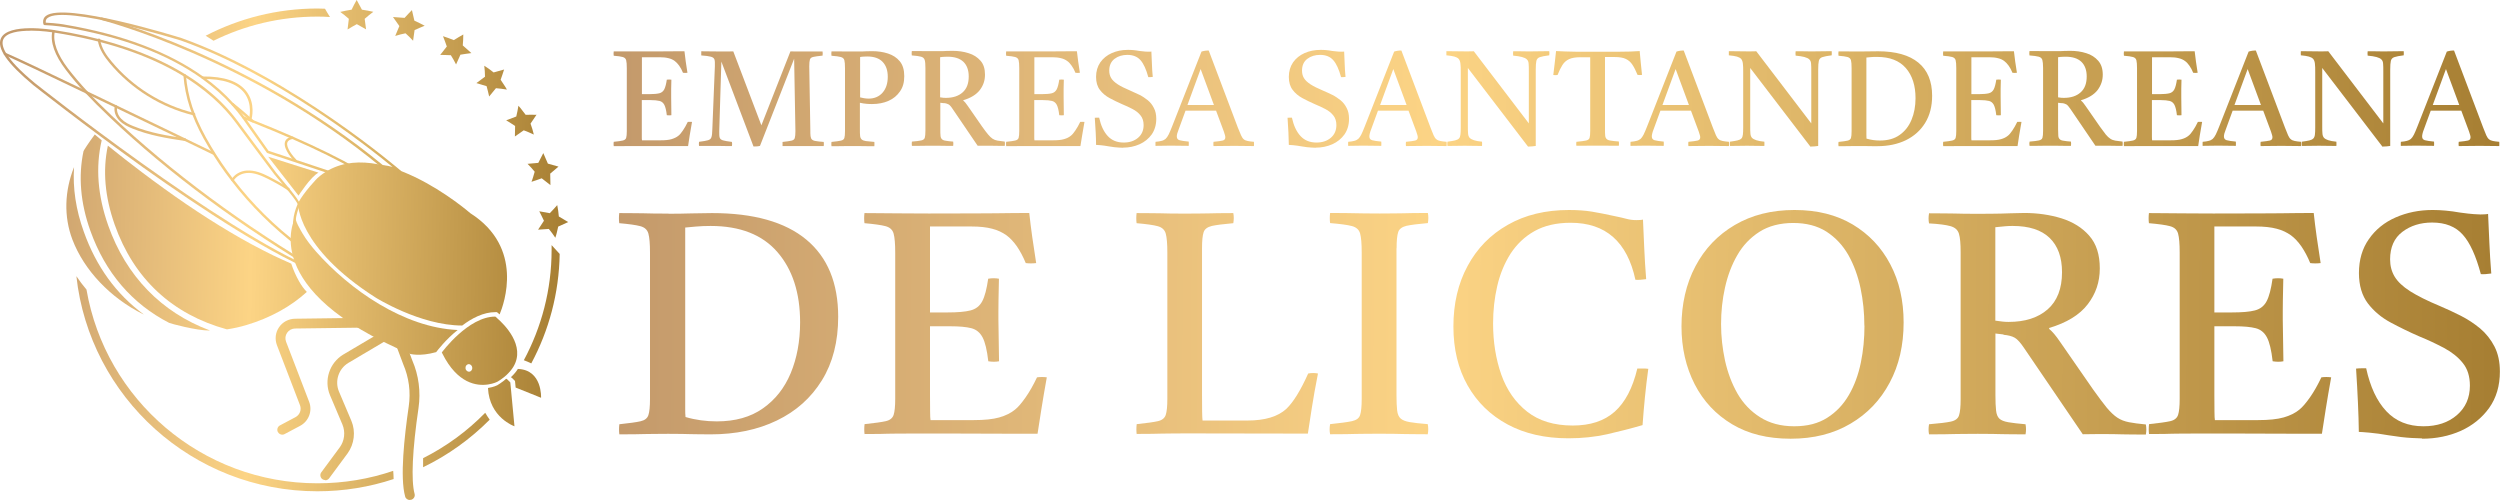 <svg xmlns="http://www.w3.org/2000/svg" xmlns:xlink="http://www.w3.org/1999/xlink" id="Capa_1" viewBox="0 0 235 47"><defs><style> .st0 { fill: url(#Degradado_sin_nombre_49); } .st1 { fill: url(#Degradado_sin_nombre_2426); } .st2 { fill: url(#Degradado_sin_nombre_44); } .st3 { fill: url(#Degradado_sin_nombre_247); } .st4 { fill: url(#Degradado_sin_nombre_242); } .st5 { fill: url(#Degradado_sin_nombre_2431); } .st6 { fill: url(#Degradado_sin_nombre_2433); } .st7 { fill: url(#Degradado_sin_nombre_24); } .st8 { fill: url(#Degradado_sin_nombre_2434); } .st9 { fill: url(#Degradado_sin_nombre_2410); } .st10 { fill: url(#Degradado_sin_nombre_246); } .st11 { fill: url(#Degradado_sin_nombre_58); } .st12 { fill: url(#Degradado_sin_nombre_2419); } .st13 { fill: url(#Degradado_sin_nombre_243); } .st14 { fill: url(#Degradado_sin_nombre_48); } .st15 { fill: url(#Degradado_sin_nombre_2421); } .st16 { fill: url(#Degradado_sin_nombre_43); } .st17 { fill: url(#Degradado_sin_nombre_53); } .st18 { fill: url(#Degradado_sin_nombre_2411); } .st19 { fill: url(#Degradado_sin_nombre_2430); } .st20 { fill: url(#Degradado_sin_nombre_65); } .st21 { fill: url(#Degradado_sin_nombre_61); } .st22 { fill: url(#Degradado_sin_nombre_54); } .st23 { fill: url(#Degradado_sin_nombre_244); } .st24 { fill: url(#Degradado_sin_nombre_45); } .st25 { fill: url(#Degradado_sin_nombre_46); } .st26 { fill: url(#Degradado_sin_nombre_2423); } .st27 { fill: url(#Degradado_sin_nombre_2417); } .st28 { fill: url(#Degradado_sin_nombre_2435); } .st29 { fill: url(#Degradado_sin_nombre_2415); } .st30 { fill: url(#Degradado_sin_nombre_41); } .st31 { fill: url(#Degradado_sin_nombre_62); } .st32 { fill: url(#Degradado_sin_nombre_2420); } .st33 { fill: url(#Degradado_sin_nombre_248); } .st34 { fill: url(#Degradado_sin_nombre_64); } .st35 { fill: url(#Degradado_sin_nombre_2414); } .st36 { fill: url(#Degradado_sin_nombre_2432); } .st37 { fill: url(#Degradado_sin_nombre_245); } .st38 { fill: url(#Degradado_sin_nombre_47); } .st39 { fill: url(#Degradado_sin_nombre_59); } .st40 { fill: url(#Degradado_sin_nombre_63); } .st41 { fill: url(#Degradado_sin_nombre_56); } .st42 { fill: url(#Degradado_sin_nombre_2422); } .st43 { fill: url(#Degradado_sin_nombre_50); } .st44 { fill: url(#Degradado_sin_nombre_2412); } .st45 { fill: url(#Degradado_sin_nombre_2427); } .st46 { fill: url(#Degradado_sin_nombre_37); } .st47 { fill: url(#Degradado_sin_nombre_249); } .st48 { fill: url(#Degradado_sin_nombre_241); } .st49 { fill: url(#Degradado_sin_nombre_55); } .st50 { fill: url(#Degradado_sin_nombre_2424); } .st51 { fill: url(#Degradado_sin_nombre_2428); } .st52 { fill: url(#Degradado_sin_nombre_39); } .st53 { fill: url(#Degradado_sin_nombre_2413); } .st54 { fill: url(#Degradado_sin_nombre_52); } .st55 { fill: url(#Degradado_sin_nombre_2418); } .st56 { fill: url(#Degradado_sin_nombre_60); } .st57 { fill: url(#Degradado_sin_nombre_40); } .st58 { fill: url(#Degradado_sin_nombre_51); } .st59 { fill: url(#Degradado_sin_nombre_2416); } .st60 { fill: url(#Degradado_sin_nombre_42); } .st61 { fill: url(#Degradado_sin_nombre_2425); } .st62 { fill: url(#Degradado_sin_nombre_57); } .st63 { fill: url(#Degradado_sin_nombre_38); } .st64 { fill: url(#Degradado_sin_nombre_2429); } </style><linearGradient id="Degradado_sin_nombre_24" data-name="Degradado sin nombre 24" x1="1.13" y1=".73" x2="53.2" y2="1.79" gradientUnits="userSpaceOnUse"><stop offset="0" stop-color="#c3996b"></stop><stop offset=".44" stop-color="#fcd485"></stop><stop offset="1" stop-color="#a77f33"></stop></linearGradient><linearGradient id="Degradado_sin_nombre_241" data-name="Degradado sin nombre 24" x1="1.11" y1="1.61" x2="53.18" y2="2.68" xlink:href="#Degradado_sin_nombre_24"></linearGradient><linearGradient id="Degradado_sin_nombre_242" data-name="Degradado sin nombre 24" x1="1.07" y1="3.8" x2="53.13" y2="4.86" xlink:href="#Degradado_sin_nombre_24"></linearGradient><linearGradient id="Degradado_sin_nombre_243" data-name="Degradado sin nombre 24" x1="1.01" y1="6.7" x2="53.07" y2="7.76" xlink:href="#Degradado_sin_nombre_24"></linearGradient><linearGradient id="Degradado_sin_nombre_244" data-name="Degradado sin nombre 24" x1=".93" y1="10.39" x2="53" y2="11.46" xlink:href="#Degradado_sin_nombre_24"></linearGradient><linearGradient id="Degradado_sin_nombre_245" data-name="Degradado sin nombre 24" x1=".84" y1="14.86" x2="52.91" y2="15.93" xlink:href="#Degradado_sin_nombre_24"></linearGradient><linearGradient id="Degradado_sin_nombre_246" data-name="Degradado sin nombre 24" x1=".74" y1="19.76" x2="52.81" y2="20.82" xlink:href="#Degradado_sin_nombre_24"></linearGradient><linearGradient id="Degradado_sin_nombre_247" data-name="Degradado sin nombre 24" x1=".39" y1="36.87" x2="52.46" y2="37.94" xlink:href="#Degradado_sin_nombre_24"></linearGradient><linearGradient id="Degradado_sin_nombre_248" data-name="Degradado sin nombre 24" x1=".43" y1="35.02" x2="52.49" y2="36.08" xlink:href="#Degradado_sin_nombre_24"></linearGradient><linearGradient id="Degradado_sin_nombre_249" data-name="Degradado sin nombre 24" x1=".49" y1="32.04" x2="52.56" y2="33.11" xlink:href="#Degradado_sin_nombre_24"></linearGradient><linearGradient id="Degradado_sin_nombre_2410" data-name="Degradado sin nombre 24" x1=".38" y1="37.28" x2="52.45" y2="38.35" xlink:href="#Degradado_sin_nombre_24"></linearGradient><linearGradient id="Degradado_sin_nombre_2411" data-name="Degradado sin nombre 24" x1=".35" y1="38.63" x2="52.42" y2="39.7" xlink:href="#Degradado_sin_nombre_24"></linearGradient><linearGradient id="Degradado_sin_nombre_2412" data-name="Degradado sin nombre 24" x1=".68" y1="22.44" x2="52.75" y2="23.51" xlink:href="#Degradado_sin_nombre_24"></linearGradient><linearGradient id="Degradado_sin_nombre_2413" data-name="Degradado sin nombre 24" x1=".7" y1="21.58" x2="52.77" y2="22.65" xlink:href="#Degradado_sin_nombre_24"></linearGradient><linearGradient id="Degradado_sin_nombre_2414" data-name="Degradado sin nombre 24" x1=".69" y1="22.01" x2="52.76" y2="23.08" xlink:href="#Degradado_sin_nombre_24"></linearGradient><linearGradient id="Degradado_sin_nombre_2415" data-name="Degradado sin nombre 24" x1=".97" y1="8.51" x2="53.04" y2="9.58" xlink:href="#Degradado_sin_nombre_24"></linearGradient><linearGradient id="Degradado_sin_nombre_2416" data-name="Degradado sin nombre 24" x1=".97" y1="8.26" x2="53.04" y2="9.33" xlink:href="#Degradado_sin_nombre_24"></linearGradient><linearGradient id="Degradado_sin_nombre_2417" data-name="Degradado sin nombre 24" x1=".87" y1="13.47" x2="52.94" y2="14.54" xlink:href="#Degradado_sin_nombre_24"></linearGradient><linearGradient id="Degradado_sin_nombre_2418" data-name="Degradado sin nombre 24" x1=".88" y1="12.92" x2="52.95" y2="13.99" xlink:href="#Degradado_sin_nombre_24"></linearGradient><linearGradient id="Degradado_sin_nombre_2419" data-name="Degradado sin nombre 24" x1=".94" y1="10.15" x2="53" y2="11.21" xlink:href="#Degradado_sin_nombre_24"></linearGradient><linearGradient id="Degradado_sin_nombre_2420" data-name="Degradado sin nombre 24" x1=".96" y1="8.83" x2="53.03" y2="9.9" xlink:href="#Degradado_sin_nombre_24"></linearGradient><linearGradient id="Degradado_sin_nombre_2421" data-name="Degradado sin nombre 24" x1=".43" y1="34.74" x2="52.5" y2="35.81" xlink:href="#Degradado_sin_nombre_24"></linearGradient><linearGradient id="Degradado_sin_nombre_2422" data-name="Degradado sin nombre 24" x1=".61" y1="26.16" x2="52.68" y2="27.23" xlink:href="#Degradado_sin_nombre_24"></linearGradient><linearGradient id="Degradado_sin_nombre_2423" data-name="Degradado sin nombre 24" x1=".69" y1="22.17" x2="52.76" y2="23.23" xlink:href="#Degradado_sin_nombre_24"></linearGradient><linearGradient id="Degradado_sin_nombre_2424" data-name="Degradado sin nombre 24" x1=".86" y1="13.93" x2="52.93" y2="15" xlink:href="#Degradado_sin_nombre_24"></linearGradient><linearGradient id="Degradado_sin_nombre_2425" data-name="Degradado sin nombre 24" x1=".84" y1="14.66" x2="52.91" y2="15.72" xlink:href="#Degradado_sin_nombre_24"></linearGradient><linearGradient id="Degradado_sin_nombre_2426" data-name="Degradado sin nombre 24" x1=".81" y1="16.45" x2="52.87" y2="17.52" xlink:href="#Degradado_sin_nombre_24"></linearGradient><linearGradient id="Degradado_sin_nombre_2427" data-name="Degradado sin nombre 24" x1=".86" y1="13.95" x2="52.93" y2="15.01" xlink:href="#Degradado_sin_nombre_24"></linearGradient><linearGradient id="Degradado_sin_nombre_2428" data-name="Degradado sin nombre 24" x1="1" y1="6.97" x2="53.07" y2="8.04" xlink:href="#Degradado_sin_nombre_24"></linearGradient><linearGradient id="Degradado_sin_nombre_2429" data-name="Degradado sin nombre 24" x1=".91" y1="11.3" x2="52.98" y2="12.36" xlink:href="#Degradado_sin_nombre_24"></linearGradient><linearGradient id="Degradado_sin_nombre_2430" data-name="Degradado sin nombre 24" x1=".95" y1="9.55" x2="53.02" y2="10.61" xlink:href="#Degradado_sin_nombre_24"></linearGradient><linearGradient id="Degradado_sin_nombre_2431" data-name="Degradado sin nombre 24" x1=".82" y1="16.03" x2="52.88" y2="17.1" xlink:href="#Degradado_sin_nombre_24"></linearGradient><linearGradient id="Degradado_sin_nombre_2432" data-name="Degradado sin nombre 24" x1=".31" y1="40.49" x2="52.38" y2="41.56" xlink:href="#Degradado_sin_nombre_24"></linearGradient><linearGradient id="Degradado_sin_nombre_2433" data-name="Degradado sin nombre 24" x1=".41" y1="35.7" x2="52.48" y2="36.77" xlink:href="#Degradado_sin_nombre_24"></linearGradient><linearGradient id="Degradado_sin_nombre_2434" data-name="Degradado sin nombre 24" x1="1.11" y1="1.82" x2="53.17" y2="2.89" xlink:href="#Degradado_sin_nombre_24"></linearGradient><linearGradient id="Degradado_sin_nombre_2435" data-name="Degradado sin nombre 24" x1=".58" y1="27.56" x2="52.65" y2="28.63" xlink:href="#Degradado_sin_nombre_24"></linearGradient><linearGradient id="Degradado_sin_nombre_37" data-name="Degradado sin nombre 37" x1="57.35" y1="9.25" x2="234.22" y2="10.27" gradientUnits="userSpaceOnUse"><stop offset="0" stop-color="#c3996b"></stop><stop offset=".44" stop-color="#fcd485"></stop><stop offset="1" stop-color="#a77f33"></stop></linearGradient><linearGradient id="Degradado_sin_nombre_38" data-name="Degradado sin nombre 38" x1="57.35" y1="9.2" x2="234.22" y2="10.22" gradientUnits="userSpaceOnUse"><stop offset="0" stop-color="#c3996b"></stop><stop offset=".44" stop-color="#fcd485"></stop><stop offset="1" stop-color="#a77f33"></stop></linearGradient><linearGradient id="Degradado_sin_nombre_39" data-name="Degradado sin nombre 39" x1="57.35" y1="9.14" x2="234.22" y2="10.16" gradientUnits="userSpaceOnUse"><stop offset="0" stop-color="#c3996b"></stop><stop offset=".44" stop-color="#fcd485"></stop><stop offset="1" stop-color="#a77f33"></stop></linearGradient><linearGradient id="Degradado_sin_nombre_40" data-name="Degradado sin nombre 40" x1="57.35" y1="9.08" x2="234.22" y2="10.1" gradientUnits="userSpaceOnUse"><stop offset="0" stop-color="#c3996b"></stop><stop offset=".44" stop-color="#fcd485"></stop><stop offset="1" stop-color="#a77f33"></stop></linearGradient><linearGradient id="Degradado_sin_nombre_41" data-name="Degradado sin nombre 41" x1="57.35" y1="9.04" x2="234.22" y2="10.06" gradientUnits="userSpaceOnUse"><stop offset="0" stop-color="#c3996b"></stop><stop offset=".44" stop-color="#fcd485"></stop><stop offset="1" stop-color="#a77f33"></stop></linearGradient><linearGradient id="Degradado_sin_nombre_42" data-name="Degradado sin nombre 42" x1="57.35" y1="9.01" x2="234.22" y2="10.03" gradientUnits="userSpaceOnUse"><stop offset="0" stop-color="#c3996b"></stop><stop offset=".44" stop-color="#fcd485"></stop><stop offset="1" stop-color="#a77f33"></stop></linearGradient><linearGradient id="Degradado_sin_nombre_43" data-name="Degradado sin nombre 43" x1="57.35" y1="8.92" x2="234.22" y2="9.94" gradientUnits="userSpaceOnUse"><stop offset="0" stop-color="#c3996b"></stop><stop offset=".44" stop-color="#fcd485"></stop><stop offset="1" stop-color="#a77f33"></stop></linearGradient><linearGradient id="Degradado_sin_nombre_44" data-name="Degradado sin nombre 44" x1="57.35" y1="8.91" x2="234.22" y2="9.93" gradientUnits="userSpaceOnUse"><stop offset="0" stop-color="#c3996b"></stop><stop offset=".44" stop-color="#fcd485"></stop><stop offset="1" stop-color="#a77f33"></stop></linearGradient><linearGradient id="Degradado_sin_nombre_45" data-name="Degradado sin nombre 45" x1="57.35" y1="8.82" x2="234.22" y2="9.84" gradientUnits="userSpaceOnUse"><stop offset="0" stop-color="#c3996b"></stop><stop offset=".44" stop-color="#fcd485"></stop><stop offset="1" stop-color="#a77f33"></stop></linearGradient><linearGradient id="Degradado_sin_nombre_46" data-name="Degradado sin nombre 46" x1="57.35" y1="8.81" x2="234.22" y2="9.83" gradientUnits="userSpaceOnUse"><stop offset="0" stop-color="#c3996b"></stop><stop offset=".44" stop-color="#fcd485"></stop><stop offset="1" stop-color="#a77f33"></stop></linearGradient><linearGradient id="Degradado_sin_nombre_47" data-name="Degradado sin nombre 47" x1="57.35" y1="8.72" x2="234.22" y2="9.74" gradientUnits="userSpaceOnUse"><stop offset="0" stop-color="#c3996b"></stop><stop offset=".44" stop-color="#fcd485"></stop><stop offset="1" stop-color="#a77f33"></stop></linearGradient><linearGradient id="Degradado_sin_nombre_48" data-name="Degradado sin nombre 48" x1="57.35" y1="8.67" x2="234.22" y2="9.68" gradientUnits="userSpaceOnUse"><stop offset="0" stop-color="#c3996b"></stop><stop offset=".44" stop-color="#fcd485"></stop><stop offset="1" stop-color="#a77f33"></stop></linearGradient><linearGradient id="Degradado_sin_nombre_49" data-name="Degradado sin nombre 49" x1="57.35" y1="8.66" x2="234.22" y2="9.68" gradientUnits="userSpaceOnUse"><stop offset="0" stop-color="#c3996b"></stop><stop offset=".44" stop-color="#fcd485"></stop><stop offset="1" stop-color="#a77f33"></stop></linearGradient><linearGradient id="Degradado_sin_nombre_50" data-name="Degradado sin nombre 50" x1="57.35" y1="8.6" x2="234.23" y2="9.61" gradientUnits="userSpaceOnUse"><stop offset="0" stop-color="#c3996b"></stop><stop offset=".44" stop-color="#fcd485"></stop><stop offset="1" stop-color="#a77f33"></stop></linearGradient><linearGradient id="Degradado_sin_nombre_51" data-name="Degradado sin nombre 51" x1="57.35" y1="8.53" x2="234.22" y2="9.55" gradientUnits="userSpaceOnUse"><stop offset="0" stop-color="#c3996b"></stop><stop offset=".44" stop-color="#fcd485"></stop><stop offset="1" stop-color="#a77f33"></stop></linearGradient><linearGradient id="Degradado_sin_nombre_52" data-name="Degradado sin nombre 52" x1="57.35" y1="8.48" x2="234.22" y2="9.5" gradientUnits="userSpaceOnUse"><stop offset="0" stop-color="#c3996b"></stop><stop offset=".44" stop-color="#fcd485"></stop><stop offset="1" stop-color="#a77f33"></stop></linearGradient><linearGradient id="Degradado_sin_nombre_53" data-name="Degradado sin nombre 53" x1="57.35" y1="8.43" x2="234.22" y2="9.45" gradientUnits="userSpaceOnUse"><stop offset="0" stop-color="#c3996b"></stop><stop offset=".44" stop-color="#fcd485"></stop><stop offset="1" stop-color="#a77f33"></stop></linearGradient><linearGradient id="Degradado_sin_nombre_54" data-name="Degradado sin nombre 54" x1="57.35" y1="8.36" x2="234.22" y2="9.37" gradientUnits="userSpaceOnUse"><stop offset="0" stop-color="#c3996b"></stop><stop offset=".44" stop-color="#fcd485"></stop><stop offset="1" stop-color="#a77f33"></stop></linearGradient><linearGradient id="Degradado_sin_nombre_55" data-name="Degradado sin nombre 55" x1="57.35" y1="8.35" x2="234.22" y2="9.37" gradientUnits="userSpaceOnUse"><stop offset="0" stop-color="#c3996b"></stop><stop offset=".44" stop-color="#fcd485"></stop><stop offset="1" stop-color="#a77f33"></stop></linearGradient><linearGradient id="Degradado_sin_nombre_56" data-name="Degradado sin nombre 56" x1="57.35" y1="8.25" x2="234.22" y2="9.27" gradientUnits="userSpaceOnUse"><stop offset="0" stop-color="#c3996b"></stop><stop offset=".44" stop-color="#fcd485"></stop><stop offset="1" stop-color="#a77f33"></stop></linearGradient><linearGradient id="Degradado_sin_nombre_57" data-name="Degradado sin nombre 57" x1="57.22" y1="30.4" x2="234.09" y2="31.42" gradientUnits="userSpaceOnUse"><stop offset="0" stop-color="#c3996b"></stop><stop offset=".44" stop-color="#fcd485"></stop><stop offset="1" stop-color="#a77f33"></stop></linearGradient><linearGradient id="Degradado_sin_nombre_58" data-name="Degradado sin nombre 58" x1="57.22" y1="30.24" x2="234.1" y2="31.26" gradientUnits="userSpaceOnUse"><stop offset="0" stop-color="#c3996b"></stop><stop offset=".44" stop-color="#fcd485"></stop><stop offset="1" stop-color="#a77f33"></stop></linearGradient><linearGradient id="Degradado_sin_nombre_59" data-name="Degradado sin nombre 59" x1="57.23" y1="30.11" x2="234.1" y2="31.13" gradientUnits="userSpaceOnUse"><stop offset="0" stop-color="#c3996b"></stop><stop offset=".44" stop-color="#fcd485"></stop><stop offset="1" stop-color="#a77f33"></stop></linearGradient><linearGradient id="Degradado_sin_nombre_60" data-name="Degradado sin nombre 60" x1="57.23" y1="30.01" x2="234.1" y2="31.03" gradientUnits="userSpaceOnUse"><stop offset="0" stop-color="#c3996b"></stop><stop offset=".44" stop-color="#fcd485"></stop><stop offset="1" stop-color="#a77f33"></stop></linearGradient><linearGradient id="Degradado_sin_nombre_61" data-name="Degradado sin nombre 61" x1="57.23" y1="29.95" x2="234.1" y2="30.97" gradientUnits="userSpaceOnUse"><stop offset="0" stop-color="#c3996b"></stop><stop offset=".44" stop-color="#fcd485"></stop><stop offset="1" stop-color="#a77f33"></stop></linearGradient><linearGradient id="Degradado_sin_nombre_62" data-name="Degradado sin nombre 62" x1="57.23" y1="29.85" x2="234.1" y2="30.87" gradientUnits="userSpaceOnUse"><stop offset="0" stop-color="#c3996b"></stop><stop offset=".44" stop-color="#fcd485"></stop><stop offset="1" stop-color="#a77f33"></stop></linearGradient><linearGradient id="Degradado_sin_nombre_63" data-name="Degradado sin nombre 63" x1="57.23" y1="29.68" x2="234.1" y2="30.7" gradientUnits="userSpaceOnUse"><stop offset="0" stop-color="#c3996b"></stop><stop offset=".44" stop-color="#fcd485"></stop><stop offset="1" stop-color="#a77f33"></stop></linearGradient><linearGradient id="Degradado_sin_nombre_64" data-name="Degradado sin nombre 64" x1="57.23" y1="29.55" x2="234.1" y2="30.57" gradientUnits="userSpaceOnUse"><stop offset="0" stop-color="#c3996b"></stop><stop offset=".44" stop-color="#fcd485"></stop><stop offset="1" stop-color="#a77f33"></stop></linearGradient><linearGradient id="Degradado_sin_nombre_65" data-name="Degradado sin nombre 65" x1="57.23" y1="29.49" x2="234.1" y2="30.51" gradientUnits="userSpaceOnUse"><stop offset="0" stop-color="#c3996b"></stop><stop offset=".44" stop-color="#fcd485"></stop><stop offset="1" stop-color="#a77f33"></stop></linearGradient></defs><path class="st7" d="M33.53,0c.17.3.33.61.49.91l.54.09c.18.03.36.08.53.11l-.41.32c-.14.11-.27.23-.4.34.05.33.09.66.13.99-.28-.16-.57-.33-.87-.49-.3.16-.59.33-.87.5.04-.33.08-.66.12-1-.13-.11-.26-.23-.4-.34l-.41-.31c.35-.09.71-.15,1.07-.21.15-.31.31-.62.48-.92h0Z"></path><path class="st48" d="M38.72.94c.08.34.16.67.23,1,.33.14.65.32.97.48-.33.13-.64.27-.95.41-.04.34-.1.67-.14,1-.22-.25-.46-.47-.71-.7l-.49.11-.48.14c.13-.31.25-.62.39-.93-.19-.28-.39-.56-.6-.85l1.09.08c.23-.25.46-.5.7-.74h0Z"></path><path class="st4" d="M43.55,3.25c0,.34-.02.68-.05,1.02.28.24.55.48.81.72-.35.04-.69.1-1.03.15-.14.31-.27.62-.41.92-.15-.29-.31-.6-.49-.87-.34-.01-.67-.03-1-.03.21-.27.42-.53.62-.79-.11-.33-.23-.64-.36-.97.34.12.69.23,1.02.37.29-.18.58-.36.89-.53Z"></path><path class="st13" d="M47.39,6.52c-.1.33-.22.66-.33.98l.3.45.15.23.14.24c-.34-.06-.69-.1-1.03-.13-.21.26-.42.52-.64.78-.08-.32-.14-.65-.24-.97-.33-.1-.65-.2-.96-.29.27-.2.54-.4.81-.6,0-.17-.01-.35-.02-.52l-.05-.51c.15.1.31.2.45.3l.43.33c.33-.1.66-.19,1-.28Z"></path><path class="st23" d="M50.45,10.76c-.19.29-.39.58-.58.86.06.17.12.34.17.51l.14.52c-.32-.14-.62-.29-.95-.4-.28.19-.55.38-.83.58,0-.32.02-.65.02-.99-.27-.19-.57-.36-.84-.53.31-.12.63-.24.95-.36.07-.33.16-.68.2-1.01.13.13.24.27.35.42l.33.43c.34,0,.69-.01,1.04,0h0Z"></path><path class="st37" d="M52.5,15.66c-.26.23-.52.45-.78.66.01.36.01.73.02,1.08-.28-.23-.55-.44-.82-.64-.32.12-.64.23-.96.33.05-.15.12-.31.16-.47l.14-.48c-.22-.26-.43-.51-.67-.74.34-.03.67-.06,1.01-.09.16-.3.32-.61.47-.92.14.33.29.66.43.99.33.09.66.18.99.28h0Z"></path><path class="st10" d="M53.42,20.87c-.31.15-.63.29-.95.43-.08.36-.15.71-.27,1.05l-.29-.42-.32-.41c-.34.02-.67.05-1.01.07.18-.27.37-.55.55-.84-.15-.31-.29-.61-.44-.89.33.06.66.12.99.18.25-.25.47-.5.7-.76.03.18.06.36.09.53l.06.54c.3.17.59.35.89.53h0Z"></path><path class="st3" d="M47.97,35.96l.06.62.33,3.49s-2.36-.81-2.49-3.6c.54-.08.88-.26.88-.26.23-.14.44-.29.62-.43.07-.06.14-.12.21-.18l.1.06.29.29Z"></path><path class="st33" d="M50.86,37.39l-2.39-.96-.06-.62-.29-.29-.1-.06c.28-.26.5-.52.66-.78,2.32.08,2.18,2.72,2.18,2.72h0Z"></path><path class="st47" d="M46.73,29.9c-.11-.1-.17-.14-.17-.14-2.55-.01-5.03,3.37-5.03,3.37.02.04.04.09.06.12,1.41,2.81,3.22,3.05,4.29,2.89.54-.08.88-.26.88-.26.23-.14.44-.28.62-.43.07-.06.14-.12.21-.18.28-.26.5-.52.66-.78,1.21-1.99-.88-4.03-1.52-4.58ZM44.12,34.94c-.17.02-.34-.12-.36-.31-.03-.2.09-.37.27-.4.17-.02.34.12.36.31.03.19-.09.37-.27.4Z"></path><path class="st9" d="M30.58,45.13c-.1,0-.19-.03-.28-.09-.2-.15-.25-.44-.1-.64l1.73-2.34c.46-.62.55-1.45.26-2.15l-1.17-2.76c-.59-1.4-.05-3.05,1.26-3.83l4.14-2.45c.22-.13.5-.06.63.16.13.22.06.5-.16.63l-4.14,2.45c-.92.55-1.3,1.7-.89,2.69l1.17,2.76c.42,1,.28,2.18-.36,3.06l-1.73,2.34c-.09.12-.23.19-.37.19h0Z"></path><path class="st18" d="M38.52,47c-.2,0-.39-.13-.44-.34-.49-1.78-.08-5.58.34-8.45.2-1.36.02-2.73-.52-3.98l-.67-1.79c-.09-.24.03-.5.27-.59.24-.09.5.03.59.27l.67,1.77c.6,1.39.8,2.94.58,4.46-.58,3.94-.71,6.81-.37,8.07.07.25-.08.49-.32.56-.04,0-.08.01-.12.01h0Z"></path><path class="st44" d="M13.48,29.55c-3.12-1.55-5.57-4.15-6.67-7.02-.83-2.18-.74-4.59.15-6.82-.13,1.96.17,4,.92,6.08,1.16,3.26,3.05,5.86,5.6,7.74h0Z"></path><path class="st53" d="M19.7,31.07c-1.23.01-3.69-.66-3.8-.72-3.48-1.79-6-4.71-7.41-8.67-.93-2.6-1.14-5.12-.64-7.47,0-.04.48-.79,1.06-1.57l.65.55c-.59,2.53-.38,5.19.61,8,1.69,4.78,5.02,8.17,9.53,9.86Z"></path><path class="st35" d="M27.37,24.78c-.56-.25-1.12-.5-1.68-.77-1.36-.66-2.71-1.39-4.07-2.2-1.37-.81-2.74-1.69-4.11-2.62-1.39-.95-2.79-1.96-4.18-3.01-1.07-.8-2.13-1.64-3.19-2.49-.5,2.35-.28,4.8.63,7.4,1.81,5.14,5.45,8.47,10.56,9.87.6-.09,1.21-.22,1.81-.4,2.32-.69,4.25-1.79,5.7-3.12-.27-.28-.51-.61-.72-.98-.3-.53-.55-1.09-.74-1.67h0Z"></path><path class="st29" d="M31.82,16.59s-.02,0-.04,0l-6.64-2.2s-.04-.02-.06-.04c-.71-.99-1.42-1.99-2.12-2.99-.05-.08-.11-.15-.17-.24-.31-.43-.66-.85-1.01-1.24-.8-.89-1.74-1.72-2.79-2.48-3.23-2.32-7.57-3.95-12.91-4.85,0,0-.89-.15-1.89-.19-.05,0-.1-.04-.11-.09-.03-.12-.03-.18-.03-.18-.01-.24.07-.44.26-.59,1.72-1.35,12.32,1.94,12.76,2.08,10.44,3.71,20.52,12.4,20.62,12.48.05.04.05.11.01.16-.04.05-.11.06-.16.03-.43-.28-.98-.45-1.63-.49-.69-.05-1.5.04-2.38.26-.96.24-1.67.55-1.68.56-.01,0-.03,0-.05,0h0ZM25.26,14.18l6.56,2.17c.17-.07.82-.34,1.68-.55.91-.23,1.74-.32,2.46-.27.34.02.65.08.93.16-2.41-1.98-11.02-8.74-19.88-11.88-.11-.03-10.93-3.39-12.54-2.12-.13.1-.18.22-.17.38,0,0,0,.02,0,.06.97.04,1.82.18,1.82.19,5.37.91,9.74,2.56,13.01,4.9,1.07.76,2.02,1.61,2.83,2.51.36.4.71.83,1.03,1.26.06.08.11.16.17.24.69.99,1.39,1.98,2.09,2.96h0Z"></path><path class="st59" d="M35.94,15.76s-.05,0-.08-.03C23.46,5.48,9.67,1.92,9.53,1.88c-.06-.01-.1-.08-.09-.14.01-.06.08-.1.14-.09.14.03,13.98,3.61,26.44,13.9.05.04.06.12.01.16-.02.03-.06.04-.09.04h0Z"></path><path class="st27" d="M27.79,15.22s-.06,0-.08-.03c-.05-.05-1.14-1.15-.92-1.86.08-.25.31-.42.69-.49.06-.01.12.03.13.09,0,.06-.03.12-.09.13-.29.06-.46.17-.51.34-.15.48.57,1.34.86,1.63.04.04.04.12,0,.16-.02.02-.05.03-.08.03h0Z"></path><path class="st55" d="M33.53,16.03s-.04,0-.06-.01c-1.63-.93-3.65-1.93-6.01-2.96-1.15-.5-2.42-1.03-3.76-1.56-.28-.11-.56-.22-.83-.33-.06-.02-.09-.09-.07-.15.02-.06.09-.09.15-.07.28.11.56.22.83.33,1.35.54,2.62,1.06,3.77,1.57,2.37,1.04,4.4,2.04,6.04,2.98.06.03.08.11.04.16-.02.04-.06.06-.1.06h0Z"></path><path class="st12" d="M23.73,11.5s-.06,0-.08-.03c-.6-.55-1.23-1.08-1.85-1.58-.02-.02-.04-.04-.04-.07-.01-.06.03-.12.09-.14.04,0,.08,0,.11.03.63.5,1.25,1.03,1.85,1.58.05.04.05.12,0,.17-.02.02-.05.04-.09.04h0Z"></path><path class="st32" d="M23.52,11.3h-.03c-.06-.02-.1-.08-.08-.14,0-.01.37-1.36-.44-2.42-.69-.89-2-1.34-3.9-1.31-.05,0-.12-.05-.12-.12,0-.07.05-.12.12-.12,1.98-.02,3.36.45,4.09,1.4.89,1.15.5,2.57.48,2.63-.01.05-.06.09-.12.09h0Z"></path><path class="st15" d="M26.53,40.86c-.16,0-.32-.09-.41-.25-.12-.22-.03-.5.19-.62l1.47-.78c.41-.22.58-.7.42-1.12l-2.17-5.65c-.21-.56-.14-1.19.2-1.68.34-.5.9-.79,1.5-.8l7.56-.1h0c.25,0,.46.2.46.45s-.2.46-.45.47l-7.56.1c-.3,0-.58.15-.75.4-.17.25-.21.55-.1.84l2.17,5.65c.33.86-.04,1.83-.85,2.26l-1.47.78c-.07.04-.14.05-.22.05h0Z"></path><path class="st42" d="M43.02,31.02c-1.12.89-1.93,1.96-2.02,2.08-1.57.44-2.47.16-2.47.16-14.29-5.99-10.92-12.57-10.73-12.92-.15.32.49,1.34.63,1.59.36.61.8,1.17,1.26,1.7,3.17,3.59,8.26,7.16,13.32,7.39h0Z"></path><path class="st26" d="M46.96,29.55c-.09-.07-.14-.12-.14-.12l-.11-.09h-.14c-1.12,0-2.22.57-3.12,1.26-3.97,0-8.16-2.64-8.16-2.64-7.39-4.72-7.28-8.86-7.28-8.86.58-1.09,1.84-2.37,1.84-2.37,5.25-4.65,14.36,3.31,14.36,3.31,5.09,3.24,3.16,8.54,2.76,9.5h0Z"></path><path class="st50" d="M30.44,25.85s-.02,0-.04,0c-4.49-1.59-11.66-6.35-16.89-10.07C7.85,11.74,3.19,8.04,3.14,8.01.67,5.95-.33,4.52.09,3.6c.67-1.46,4.79-.81,4.97-.78,8.1,1.25,14.09,4.23,17.31,8.6,1,1.36,2.03,2.72,3.02,4.05l.57.77c.04.06.17.21.34.41,1.69,1.99,1.96,2.46,1.88,2.65-1.66,3.78,2.27,6.32,2.32,6.34.05.03.07.1.04.15-.02.04-.06.07-.11.07h0ZM2.87,2.89c-1.1,0-2.27.16-2.56.81-.25.55.06,1.71,2.98,4.12.18.14,17.61,13.96,26.44,17.52-.36-.31-.81-.75-1.21-1.31-.75-1.06-1.46-2.75-.55-4.83,0-.25-1.39-1.87-1.84-2.4-.18-.21-.31-.37-.35-.42l-.58-.77c-.99-1.32-2.02-2.69-3.02-4.05-2.22-3.01-6.99-6.93-17.16-8.51-.02,0-1.05-.17-2.15-.17h0Z"></path><path class="st61" d="M28.13,23.26s-.05,0-.07-.02c-2.37-1.79-4.5-3.89-6.31-6.25-.77-.99-1.48-2.04-2.12-3.12-.69-1.15-1.18-2.14-1.55-3.11h0c-.08-.23-.16-.45-.24-.67-.32-.97-.52-1.98-.6-3.01,0-.06.04-.12.11-.12.06,0,.12.04.13.11.08,1.01.28,2,.59,2.96.07.22.15.44.24.66h0c.37.96.85,1.93,1.53,3.07.64,1.07,1.35,2.11,2.11,3.1,1.8,2.35,3.91,4.43,6.26,6.2.05.04.06.12.02.16-.02.03-.06.05-.1.05h0Z"></path><path class="st1" d="M27.1,17.89s-.04,0-.06-.02c-.6-.39-1.24-.75-1.88-1.07-.62-.31-1.29-.59-1.95-.54-.52.04-1.02.32-1.25.72-.03.06-.11.08-.16.04-.06-.03-.08-.11-.04-.16.28-.47.84-.79,1.44-.83.73-.05,1.43.24,2.08.57.65.33,1.29.69,1.9,1.08.05.03.07.11.03.16-.02.03-.06.05-.1.05h0Z"></path><path class="st45" d="M30.25,25.75s-.04,0-.06-.01c-7.33-4.27-14.38-9.48-19.85-14.69-.93-.88-1.66-1.62-2.31-2.31-.69-.74-1.29-1.45-1.83-2.16-1.07-1.4-1.5-2.63-1.28-3.67.01-.06.08-.11.14-.09s.11.08.09.14c-.2.97.22,2.13,1.24,3.48.54.7,1.13,1.4,1.82,2.14.64.69,1.37,1.42,2.3,2.3,5.46,5.2,12.5,10.4,19.81,14.66.06.03.08.11.04.16-.02.04-.06.06-.1.06h0Z"></path><path class="st51" d="M18.25,10.85h-.03c-3.08-.74-5.9-2.5-7.92-4.93-.46-.56-1.01-1.31-1.11-2.17,0-.06.04-.12.1-.13.06,0,.13.04.13.1.1.8.59,1.49,1.06,2.05,1.99,2.4,4.76,4.12,7.79,4.85.06.01.1.08.09.14-.01.05-.06.09-.12.09h0Z"></path><path class="st64" d="M17.4,13.25h-.02c-1.63-.24-3.35-.52-4.94-1.17-.41-.17-.86-.38-1.21-.74-.38-.39-.55-.91-.44-1.36.01-.06.08-.1.14-.09.06.01.1.08.09.14-.09.37.06.81.38,1.14.31.32.74.53,1.12.68,1.56.64,3.27.92,4.88,1.15.06,0,.11.07.1.13,0,.06-.06.1-.12.1Z"></path><path class="st19" d="M20.07,14.53s-.03,0-.05,0c-.06-.03-6.46-3.12-11.95-5.75,0,0,0,0,0,0C4.03,6.83,1.39,5.59.42,5.17c-.06-.02-.09-.1-.06-.15.02-.06.1-.09.15-.06,1.23.53,4.84,2.25,7.64,3.6,0,0,0,0,0,0,5.5,2.63,11.88,5.72,11.94,5.75.06.03.08.1.05.16-.02.04-.06.07-.11.07h0Z"></path><path class="st5" d="M25.21,14.73l2.85,3.66s1.14-1.78,1.88-2.16l-4.73-1.5h0Z"></path><path class="st36" d="M39.77,43.92c2.34-1.13,4.45-2.65,6.26-4.47-.15-.21-.29-.42-.42-.65-1.69,1.73-3.66,3.17-5.84,4.27v.85Z"></path><path class="st6" d="M36.96,44.26c-2.23.76-4.63,1.17-7.12,1.17-10.89,0-19.93-7.87-21.71-18.21-.34-.4-.66-.82-.95-1.26,1.24,11.36,10.93,20.22,22.65,20.22,2.5,0,4.91-.4,7.17-1.15,0-.26-.02-.52-.04-.78h0Z"></path><path class="st8" d="M30.56.82c-.24,0-.48-.02-.72-.02-3.79,0-7.36.93-10.51,2.56.19.12.38.23.56.35.06.04.12.08.18.12,2.94-1.45,6.25-2.27,9.76-2.27.4,0,.8.01,1.19.04-.16-.25-.32-.51-.47-.78h0Z"></path><path class="st28" d="M51.85,23.02c0,.16,0,.31,0,.48,0,3.74-.95,7.27-2.61,10.36.24.09.47.19.7.3,1.65-3.08,2.61-6.58,2.67-10.29-.26-.28-.52-.56-.77-.84h0Z"></path><path class="st46" d="M57.69,13.73c-.02-.12-.02-.26,0-.4.4-.04.69-.08.85-.12.17-.04.28-.12.32-.25.04-.13.06-.35.06-.64v-5.9c0-.36-.02-.61-.06-.76-.04-.15-.15-.25-.32-.3-.17-.05-.46-.09-.85-.12-.02-.12-.02-.26,0-.41.22,0,.42,0,.58,0,.16,0,.33,0,.5,0s.37,0,.61,0c.24,0,.54,0,.91,0,.67,0,1.3,0,1.89,0,.59,0,1.08,0,1.47-.01.39,0,.62,0,.69,0,.03.31.07.63.12.97.05.33.1.68.16,1.05-.14.02-.28.02-.42,0-.1-.25-.22-.48-.36-.67-.14-.19-.28-.34-.42-.44-.16-.12-.36-.21-.58-.26-.23-.06-.5-.09-.83-.09h-1.67v3.47h.7c.41,0,.72-.03.93-.08.21-.05.37-.18.47-.37.1-.19.18-.5.24-.91.15-.02.3-.02.43,0,0,.37-.01.66-.02.86,0,.2,0,.35,0,.44v.36l.02,1.68c-.13.02-.27.02-.43,0-.05-.45-.13-.77-.23-.97-.1-.19-.25-.32-.45-.37-.2-.05-.48-.08-.85-.08h-.82v2.75c0,.29,0,.52,0,.69,0,.17,0,.28.02.34h1.75c.42,0,.77-.03,1.03-.11s.47-.18.64-.32c.12-.09.26-.25.42-.49.16-.23.31-.5.46-.81.14-.01.27-.01.4,0-.09.48-.16.9-.22,1.28s-.11.71-.15.99h-1.25c-.45,0-.9,0-1.35,0-.45,0-.86,0-1.23,0h-.89c-.4,0-.72,0-.97,0-.25,0-.47,0-.66.01-.19,0-.4,0-.63,0h0Z"></path><path class="st63" d="M71.57,11.78l2.73-6.95c.18,0,.37.01.56.01h.5c.07,0,.19,0,.38,0,.18,0,.38,0,.6,0s.42,0,.6,0c.18,0,.31,0,.38,0,.02.12.02.26,0,.39h-.02c-.39.04-.68.08-.85.12-.18.04-.28.12-.32.25-.04.13-.06.35-.06.64l.1,5.93c0,.26,0,.47.02.62.02.15.06.26.14.33.08.07.2.12.37.14.17.03.41.06.73.08.02.12.02.26,0,.39-.07,0-.19,0-.38,0-.18,0-.38,0-.6,0s-.42,0-.6,0c-.18,0-.31,0-.38,0s-.19,0-.37,0c-.18,0-.38,0-.59,0s-.41,0-.58,0c-.18,0-.3,0-.37,0,0-.12,0-.26,0-.39h.02c.37-.04.65-.08.82-.12.17-.04.28-.12.31-.25.04-.13.06-.35.06-.64l-.12-6.81-3.21,8.19c-.06.02-.15.04-.28.05-.13,0-.24.01-.33.01l-3.02-7.98-.2,6.54c0,.28,0,.48.04.6.03.12.14.21.3.26.17.05.45.1.85.15.03.13.03.26,0,.39-.09,0-.23,0-.44,0-.21,0-.42,0-.62-.01-.21,0-.36,0-.45,0-.05,0-.15,0-.3,0-.15,0-.31,0-.49,0s-.34,0-.49,0c-.15,0-.25,0-.3,0-.02-.13-.02-.26,0-.39.4-.05.69-.1.85-.15.17-.05.28-.15.32-.3.05-.15.07-.39.08-.73l.24-5.93c.01-.3,0-.51-.04-.63-.04-.12-.15-.21-.34-.26-.18-.05-.48-.09-.9-.12,0-.13,0-.26,0-.39.29,0,.58,0,.89.01.3,0,.65.01,1.02.01h.51c.21,0,.41,0,.59-.01l2.64,6.95h0Z"></path><path class="st52" d="M81.98,9.78c-.15,0-.32,0-.51-.02-.19-.01-.4-.05-.64-.1v2.49c0,.26,0,.47.02.62.01.15.07.26.15.34.09.08.22.12.39.15.16.02.43.05.8.08.01.13.01.27,0,.4-.19,0-.41,0-.67,0-.26,0-.52,0-.76-.01-.25,0-.46,0-.63,0s-.36,0-.6,0c-.24,0-.48,0-.73.01-.24,0-.46,0-.64,0-.02-.12-.02-.26,0-.4.41-.04.7-.08.88-.12.18-.04.29-.12.33-.25.04-.12.06-.34.06-.65v-5.9c0-.36-.02-.61-.06-.76-.04-.15-.15-.25-.33-.3-.18-.05-.47-.09-.88-.12-.02-.12-.02-.26,0-.41.17,0,.39,0,.64,0,.26,0,.51,0,.76.01.25,0,.42,0,.54,0,.16,0,.36,0,.6,0,.24,0,.48,0,.72-.02.24,0,.42-.01.56-.01.54,0,1.03.07,1.49.22.46.15.83.39,1.11.73.28.34.42.8.42,1.4s-.13,1.04-.4,1.43c-.27.39-.62.69-1.08.89-.45.2-.97.3-1.55.3h0ZM80.84,9.15c.11.02.23.05.37.08.14.02.28.04.43.04.56,0,1-.19,1.33-.57.32-.37.48-.87.48-1.48s-.16-1.06-.48-1.4c-.32-.34-.81-.51-1.45-.51-.09,0-.19,0-.31.01-.13,0-.25.02-.36.04v3.78h0Z"></path><path class="st57" d="M88.72,9.7l-.33-.04v2.48c0,.26,0,.47.02.62.01.15.06.26.14.33.07.07.19.12.36.14.16.03.4.06.69.08.02.13.02.27,0,.4-.17,0-.38,0-.61,0-.24,0-.48,0-.71-.01-.24,0-.44,0-.6,0s-.35,0-.6,0c-.25,0-.49,0-.74.01-.25,0-.45,0-.62,0-.02-.12-.02-.26,0-.4.41-.03.7-.07.88-.11.18-.04.29-.12.33-.25.04-.13.06-.35.06-.65v-5.92c0-.35-.02-.6-.07-.75-.05-.15-.16-.25-.34-.3-.18-.05-.47-.09-.87-.12-.02-.12-.02-.26,0-.41.16,0,.37,0,.63,0,.26,0,.52,0,.76.01.25,0,.43,0,.56,0,.15,0,.35,0,.59,0,.24,0,.48,0,.73-.02.24,0,.43-.01.57-.01.54,0,1.03.07,1.5.22.46.14.83.38,1.12.71s.42.76.42,1.31-.16,1.02-.49,1.45c-.33.42-.84.74-1.55.95v.04c.13.1.27.27.43.51l1.34,1.93c.22.31.41.56.56.74.15.18.29.31.42.4.14.09.29.15.47.18.18.03.41.06.68.09.02.13.02.27,0,.4-.16,0-.36,0-.6,0-.24,0-.47,0-.69-.01-.22,0-.4,0-.54,0s-.26,0-.36,0c-.1,0-.22,0-.36,0l-2.36-3.47c-.14-.22-.27-.36-.38-.42s-.27-.11-.46-.12h0ZM88.38,9.15c.11.02.21.03.29.04.09,0,.16.01.24.01.66,0,1.19-.17,1.57-.51.39-.34.58-.84.58-1.5,0-.6-.17-1.06-.5-1.38-.34-.32-.83-.48-1.49-.48-.09,0-.19,0-.31.01-.13,0-.25.02-.39.04v3.77h0Z"></path><path class="st30" d="M94.58,13.73c-.02-.12-.02-.26,0-.4.4-.04.69-.08.85-.12.17-.04.28-.12.32-.25.04-.13.06-.35.06-.64v-5.9c0-.36-.02-.61-.06-.76-.04-.15-.15-.25-.32-.3-.17-.05-.46-.09-.85-.12-.02-.12-.02-.26,0-.41.22,0,.42,0,.58,0,.16,0,.33,0,.5,0s.37,0,.61,0c.24,0,.54,0,.91,0,.67,0,1.3,0,1.89,0,.59,0,1.08,0,1.47-.01.39,0,.62,0,.69,0,.03.31.07.63.12.97.05.33.1.68.16,1.05-.14.02-.28.02-.42,0-.1-.25-.22-.48-.36-.67-.13-.19-.27-.34-.42-.44-.16-.12-.36-.21-.58-.26-.23-.06-.5-.09-.83-.09h-1.67v3.47h.7c.41,0,.72-.03.93-.08.21-.05.37-.18.47-.37.1-.19.18-.5.24-.91.15-.02.3-.02.43,0,0,.37-.01.66-.02.86,0,.2,0,.35,0,.44v.36l.02,1.68c-.12.02-.27.02-.43,0-.05-.45-.13-.77-.23-.97-.1-.19-.25-.32-.45-.37-.2-.05-.48-.08-.85-.08h-.82v2.75c0,.29,0,.52,0,.69,0,.17,0,.28.02.34h1.75c.42,0,.77-.03,1.03-.11.26-.07.47-.18.64-.32.12-.09.26-.25.42-.49.16-.23.31-.5.46-.81.13-.01.27-.01.4,0-.09.48-.16.9-.22,1.28-.06.38-.11.71-.16.99h-1.25c-.45,0-.9,0-1.35,0-.45,0-.86,0-1.23,0h-.89c-.4,0-.72,0-.97,0-.25,0-.47,0-.66.01-.19,0-.4,0-.63,0h0Z"></path><path class="st60" d="M105.58,13.89s-.14,0-.42-.02c-.26-.01-.57-.05-.92-.11-.29-.05-.55-.09-.78-.11-.23-.02-.38-.03-.43-.03,0-.7-.05-1.55-.12-2.55.07,0,.14-.01.21-.01h.2c.16.74.43,1.32.81,1.73.38.41.88.61,1.5.61.55,0,1-.15,1.35-.45.35-.3.52-.7.52-1.19,0-.37-.1-.68-.29-.91-.19-.24-.44-.44-.75-.6-.31-.16-.64-.32-.99-.46-.41-.18-.8-.37-1.17-.57-.37-.2-.68-.46-.91-.77-.24-.31-.36-.72-.36-1.22,0-.53.14-.99.4-1.37.27-.38.63-.67,1.08-.87.45-.2.94-.3,1.49-.3.17,0,.35,0,.53.02.18.02.37.04.57.08.25.03.43.05.57.06.13,0,.22.01.26.01.02,0,.07,0,.14,0,.07,0,.12,0,.16-.02.01.37.03.76.05,1.15.01.4.04.81.08,1.24-.17.02-.31.03-.42.02-.2-.74-.44-1.26-.73-1.59-.29-.33-.7-.5-1.24-.5-.47,0-.87.12-1.2.37-.33.25-.5.62-.5,1.11,0,.26.06.5.18.7.12.2.33.4.62.59.29.19.69.38,1.2.6.28.12.56.25.85.39.28.14.54.32.78.51.24.2.43.44.57.73.15.28.22.62.22,1.01,0,.58-.15,1.06-.43,1.47-.29.4-.67.71-1.14.92-.47.21-.99.32-1.56.32h0Z"></path><path class="st16" d="M108.62,13.73c-.01-.13-.01-.27,0-.4.24-.02.43-.05.57-.09.15-.03.26-.1.37-.18.1-.09.2-.23.29-.41.09-.18.2-.44.33-.77l2.76-7.03c.09-.03.21-.06.34-.08.13-.02.25-.02.34-.02l2.74,7.25c.12.3.22.54.3.72.08.17.16.3.25.37.09.08.21.13.36.16.14.03.34.06.6.08.01.13.01.27,0,.4-.3,0-.6,0-.92-.01-.31,0-.63-.01-.94-.01s-.65,0-.97.01c-.33,0-.65.01-.97.01-.02-.12-.02-.26,0-.4.42-.04.71-.08.87-.12.16-.04.24-.14.24-.3,0-.07-.01-.14-.04-.23s-.06-.19-.1-.32l-.73-1.96h-2.87l-.64,1.75c-.06.16-.11.29-.14.4-.03.11-.04.2-.04.28,0,.19.09.3.26.35.17.05.46.09.86.13.01.14.01.28,0,.4-.29,0-.57,0-.85-.01-.28-.01-.57-.01-.85-.01-.24,0-.47,0-.69.01-.22,0-.46.01-.71.01h0ZM111.62,9.87h2.49l-1.25-3.38-1.24,3.38Z"></path><path class="st2" d="M123.69,13.89s-.14,0-.42-.02c-.26-.01-.57-.05-.92-.11-.29-.05-.55-.09-.78-.11-.23-.02-.38-.03-.42-.03-.01-.7-.05-1.55-.12-2.55.07,0,.14-.01.21-.01h.2c.16.74.43,1.32.81,1.73.38.41.88.61,1.5.61.55,0,1-.15,1.35-.45.35-.3.52-.7.52-1.19,0-.37-.1-.68-.29-.91-.19-.24-.44-.44-.75-.6-.31-.16-.64-.32-.99-.46-.41-.18-.8-.37-1.17-.57-.37-.2-.68-.46-.91-.77-.24-.31-.36-.72-.36-1.22,0-.53.14-.99.4-1.37.27-.38.63-.67,1.08-.87.45-.2.95-.3,1.49-.3.17,0,.35,0,.53.02.18.02.37.04.57.08.25.03.43.05.57.06.13,0,.22.01.26.01.02,0,.07,0,.14,0,.07,0,.12,0,.16-.02.01.37.03.76.05,1.15.01.4.04.81.08,1.24-.17.02-.31.03-.42.02-.2-.74-.44-1.26-.73-1.59-.29-.33-.7-.5-1.24-.5-.47,0-.87.12-1.2.37-.33.25-.5.62-.5,1.11,0,.26.06.5.18.7.12.2.33.4.62.59.29.19.69.38,1.2.6.28.12.57.25.85.39.28.14.54.32.78.51.24.2.43.44.57.73.15.28.22.62.22,1.01,0,.58-.15,1.06-.43,1.47-.29.4-.67.71-1.14.92-.47.21-.99.32-1.56.32h0Z"></path><path class="st24" d="M126.73,13.73c-.01-.13-.01-.27,0-.4.24-.02.43-.05.57-.09.15-.03.26-.1.37-.18.1-.09.2-.23.29-.41.09-.18.2-.44.33-.77l2.76-7.03c.09-.03.21-.06.34-.08.13-.02.25-.02.34-.02l2.74,7.25c.12.3.22.54.29.72.08.17.16.3.26.37.09.08.21.13.36.16.15.03.34.06.6.08.01.13.01.27,0,.4-.3,0-.6,0-.92-.01-.31,0-.63-.01-.94-.01s-.65,0-.98.01c-.33,0-.65.01-.98.01-.02-.12-.02-.26,0-.4.42-.04.71-.08.87-.12.16-.04.24-.14.24-.3,0-.07-.01-.14-.04-.23-.02-.09-.06-.19-.1-.32l-.73-1.96h-2.87l-.64,1.75c-.06.16-.11.29-.13.4-.03.11-.04.2-.04.28,0,.19.09.3.26.35.17.05.46.09.86.13.01.14.01.28,0,.4-.29,0-.57,0-.85-.01-.28-.01-.57-.01-.86-.01-.24,0-.47,0-.69.01-.22,0-.46.01-.71.01h-.01ZM129.73,9.87h2.49l-1.25-3.38-1.24,3.38Z"></path><path class="st25" d="M143.65,13.8l-5.67-7.41v5.43c0,.32,0,.57.02.74.01.17.07.31.15.4.09.09.22.16.4.22.18.06.44.11.76.14.01.13.01.27,0,.4-.26,0-.54,0-.85-.01-.31-.01-.57-.01-.78-.01s-.47,0-.78.01c-.31,0-.59.01-.84.01-.02-.12-.02-.26,0-.4.3-.04.55-.08.71-.12.17-.04.29-.1.37-.18.08-.08.12-.2.14-.36.02-.16.03-.38.03-.67v-5.21c0-.34,0-.61-.03-.8-.02-.2-.08-.34-.16-.44-.09-.1-.23-.17-.4-.22-.18-.05-.43-.09-.76-.12,0-.12,0-.26,0-.39.27,0,.55,0,.84.01.3,0,.59.01.89.01h.35c.19,0,.36,0,.5-.01l5.17,6.78v-4.87c0-.32,0-.57-.02-.75-.01-.18-.07-.31-.16-.39-.18-.19-.61-.3-1.29-.36-.02-.14-.02-.28,0-.41.16,0,.35,0,.58,0,.23,0,.44,0,.66.01.21,0,.39,0,.52,0,.21,0,.48,0,.79-.01.31,0,.59-.01.84-.01.02.12.02.26,0,.39-.41.05-.7.11-.88.17-.18.06-.29.18-.33.35-.04.17-.06.44-.06.83v7.17c-.09.02-.2.03-.34.04-.14.01-.27.02-.38.02h0Z"></path><path class="st38" d="M148.18,13.73c-.02-.12-.02-.26,0-.4.43-.04.73-.08.91-.12.18-.04.29-.12.33-.25.04-.13.06-.34.06-.65v-6.93h-.92c-.45,0-.81.06-1.07.18-.26.12-.47.31-.62.55-.16.25-.31.56-.46.94-.14.02-.27.02-.4,0,.05-.41.1-.79.14-1.17.05-.37.09-.73.12-1.08.55.03,1.16.05,1.83.06.67,0,1.37,0,2.09,0s1.43,0,2.11,0c.68,0,1.28-.02,1.83-.06.03.34.07.7.1,1.07.03.37.08.77.12,1.17-.15.02-.28.02-.42,0-.16-.39-.32-.71-.48-.95-.16-.25-.37-.43-.62-.55-.25-.12-.6-.18-1.05-.18h-.91v6.77c0,.26,0,.47.02.62.01.15.07.26.15.33.08.07.21.12.39.14.18.03.42.06.74.08.02.13.02.27,0,.4-.18,0-.39,0-.64,0-.25,0-.5,0-.75-.01-.25,0-.45,0-.62,0s-.36,0-.6,0c-.24,0-.49,0-.74.01-.25,0-.46,0-.64,0h0Z"></path><path class="st14" d="M153.27,13.73c-.01-.13-.01-.27,0-.4.24-.02.43-.05.57-.09.14-.03.26-.1.37-.18.1-.09.2-.23.29-.41.09-.18.2-.44.33-.77l2.76-7.03c.09-.03.21-.06.34-.08.13-.02.25-.02.34-.02l2.74,7.25c.12.3.22.54.29.72.08.17.16.3.26.37.09.08.21.13.36.16.15.03.34.06.6.08.01.13.01.27,0,.4-.3,0-.6,0-.92-.01-.31,0-.63-.01-.94-.01s-.65,0-.98.01c-.33,0-.65.01-.97.01-.02-.12-.02-.26,0-.4.41-.04.71-.08.87-.12.16-.04.24-.14.24-.3,0-.07-.01-.14-.04-.23-.02-.09-.06-.19-.1-.32l-.73-1.96h-2.87l-.64,1.75c-.06.16-.11.29-.13.4-.03.11-.04.2-.04.28,0,.19.09.3.26.35.17.05.46.09.86.13.01.14.01.28,0,.4-.29,0-.57,0-.85-.01-.28-.01-.57-.01-.85-.01-.24,0-.47,0-.69.01-.22,0-.46.01-.71.01h0ZM156.27,9.87h2.49l-1.25-3.38-1.24,3.38Z"></path><path class="st0" d="M170.19,13.8l-5.67-7.41v5.43c0,.32,0,.57.02.74.01.17.07.31.15.4.09.09.22.16.4.22.18.06.43.11.76.14.01.13.01.27,0,.4-.26,0-.54,0-.85-.01-.31-.01-.57-.01-.78-.01s-.47,0-.78.01c-.31,0-.59.01-.83.01-.02-.12-.02-.26,0-.4.3-.04.54-.08.71-.12.17-.04.29-.1.37-.18.08-.08.12-.2.14-.36.02-.16.03-.38.03-.67v-5.21c0-.34,0-.61-.03-.8-.02-.2-.08-.34-.16-.44-.09-.1-.23-.17-.4-.22-.18-.05-.43-.09-.76-.12,0-.12,0-.26,0-.39.27,0,.55,0,.84.01.3,0,.59.01.89.01h.35c.19,0,.36,0,.5-.01l5.17,6.78v-4.87c0-.32,0-.57-.02-.75-.01-.18-.07-.31-.16-.39-.18-.19-.61-.3-1.29-.36-.02-.14-.02-.28,0-.41.16,0,.35,0,.58,0,.23,0,.44,0,.66.01.21,0,.39,0,.52,0,.21,0,.48,0,.79-.01.31,0,.59-.01.84-.01.01.12.01.26,0,.39-.41.05-.7.11-.88.17-.18.06-.29.18-.33.35-.04.17-.06.44-.06.83v7.17c-.09.02-.2.03-.34.04-.14.01-.27.02-.38.02h0Z"></path><path class="st43" d="M174.78,4.84c.27,0,.57,0,.91-.01.34,0,.62-.01.84-.01,1.67,0,2.94.36,3.8,1.07.86.71,1.29,1.75,1.29,3.11,0,1-.22,1.85-.66,2.56-.44.71-1.04,1.24-1.81,1.62-.77.37-1.66.56-2.66.56-.12,0-.29,0-.5,0-.21,0-.43,0-.65-.01-.22,0-.4,0-.56,0-.13,0-.33,0-.57,0-.25,0-.5,0-.75.01-.26,0-.47,0-.64,0-.02-.12-.02-.26,0-.4.4-.04.69-.08.85-.12.17-.04.28-.12.32-.25.04-.12.06-.34.06-.65v-5.9c0-.36-.02-.61-.06-.76-.04-.15-.15-.25-.32-.3-.17-.05-.46-.09-.85-.12-.02-.12-.02-.26,0-.41.18,0,.39,0,.64,0,.25,0,.49,0,.73.01.24,0,.44,0,.6,0h0ZM175.44,5.4v7.27c0,.14,0,.26.01.36.4.12.83.18,1.26.18.74,0,1.36-.17,1.85-.52.5-.35.87-.82,1.12-1.42.25-.6.38-1.28.38-2.04,0-1.18-.3-2.13-.91-2.83-.61-.7-1.51-1.05-2.7-1.05-.21,0-.42,0-.6.02-.19.02-.33.03-.42.04h0Z"></path><path class="st58" d="M182.66,13.73c-.02-.12-.02-.26,0-.4.4-.04.69-.08.85-.12.17-.04.28-.12.32-.25.04-.13.06-.35.06-.64v-5.9c0-.36-.02-.61-.06-.76-.04-.15-.15-.25-.32-.3-.17-.05-.46-.09-.85-.12-.02-.12-.02-.26,0-.41.22,0,.42,0,.58,0,.16,0,.33,0,.5,0s.37,0,.61,0c.24,0,.54,0,.91,0,.67,0,1.3,0,1.89,0,.59,0,1.08,0,1.47-.01.39,0,.62,0,.69,0,.03.31.07.63.12.97.05.33.1.68.16,1.05-.15.02-.29.02-.42,0-.1-.25-.22-.48-.36-.67-.14-.19-.28-.34-.42-.44-.16-.12-.36-.21-.58-.26-.23-.06-.5-.09-.83-.09h-1.67v3.47h.7c.41,0,.72-.03.93-.08.21-.05.37-.18.47-.37.1-.19.18-.5.24-.91.15-.02.3-.02.43,0-.01.37-.01.66-.02.86,0,.2,0,.35,0,.44v.36l.02,1.68c-.13.02-.27.02-.43,0-.05-.45-.13-.77-.23-.97-.1-.19-.25-.32-.45-.37-.2-.05-.48-.08-.85-.08h-.82v2.75c0,.29,0,.52,0,.69,0,.17,0,.28.02.34h1.75c.43,0,.77-.03,1.03-.11.26-.07.47-.18.64-.32.12-.09.26-.25.42-.49.16-.23.31-.5.46-.81.14-.01.26-.01.4,0-.09.48-.16.9-.22,1.28s-.11.71-.15.99h-1.25c-.45,0-.9,0-1.35,0-.45,0-.86,0-1.23,0h-.89c-.4,0-.72,0-.97,0-.25,0-.47,0-.66.01-.19,0-.4,0-.63,0h0Z"></path><path class="st54" d="M193.79,9.7l-.33-.04v2.48c0,.26.01.47.02.62.01.15.06.26.14.33.07.07.19.12.36.14.16.03.39.06.69.08.02.13.02.27,0,.4-.17,0-.38,0-.61,0-.24,0-.48,0-.72-.01-.24,0-.44,0-.6,0s-.35,0-.6,0c-.25,0-.49,0-.74.01-.25,0-.45,0-.62,0-.03-.12-.03-.26,0-.4.4-.03.7-.07.88-.11.18-.04.29-.12.33-.25.04-.13.06-.35.06-.65v-5.92c0-.35-.03-.6-.07-.75-.05-.15-.16-.25-.34-.3-.18-.05-.47-.09-.87-.12-.02-.12-.02-.26,0-.41.16,0,.37,0,.63,0,.26,0,.52,0,.76.01.25,0,.43,0,.56,0,.15,0,.35,0,.59,0,.24,0,.48,0,.73-.02.24,0,.43-.01.57-.01.54,0,1.03.07,1.5.22.46.14.83.38,1.12.71s.43.76.43,1.31-.17,1.02-.49,1.45c-.33.42-.84.74-1.55.95v.04c.13.1.27.27.43.51l1.34,1.93c.22.31.41.56.55.74.15.18.29.31.43.4.13.09.29.15.47.18.18.03.4.06.68.09.02.13.02.27,0,.4-.16,0-.36,0-.6,0-.24,0-.47,0-.69-.01-.22,0-.4,0-.54,0s-.26,0-.36,0c-.1,0-.22,0-.36,0l-2.36-3.47c-.15-.22-.27-.36-.38-.42-.11-.06-.26-.11-.46-.12h0ZM193.46,9.15c.11.02.21.03.3.04.09,0,.16.01.24.01.66,0,1.19-.17,1.57-.51.39-.34.58-.84.58-1.5,0-.6-.17-1.06-.5-1.38-.34-.32-.83-.48-1.49-.48-.09,0-.19,0-.31.01-.12,0-.25.02-.39.04v3.77h0Z"></path><path class="st17" d="M199.65,13.73c-.02-.12-.02-.26,0-.4.4-.04.68-.08.85-.12.17-.04.27-.12.32-.25.04-.13.06-.35.06-.64v-5.9c0-.36-.02-.61-.06-.76-.04-.15-.15-.25-.32-.3-.17-.05-.46-.09-.85-.12-.02-.12-.02-.26,0-.41.22,0,.42,0,.58,0,.16,0,.33,0,.5,0s.37,0,.61,0c.24,0,.54,0,.91,0,.67,0,1.3,0,1.89,0,.59,0,1.08,0,1.47-.01.39,0,.62,0,.69,0,.03.31.07.63.12.97.05.33.1.68.16,1.05-.15.02-.29.02-.42,0-.1-.25-.22-.48-.36-.67-.13-.19-.27-.34-.42-.44-.16-.12-.36-.21-.58-.26-.23-.06-.5-.09-.84-.09h-1.67v3.47h.7c.41,0,.72-.03.93-.08.21-.05.37-.18.47-.37.1-.19.18-.5.24-.91.15-.02.3-.02.43,0,0,.37-.01.66-.02.86,0,.2,0,.35,0,.44v.36l.02,1.68c-.12.02-.27.02-.43,0-.05-.45-.13-.77-.23-.97-.1-.19-.25-.32-.45-.37-.2-.05-.48-.08-.85-.08h-.82v2.75c0,.29,0,.52,0,.69,0,.17.01.28.02.34h1.75c.42,0,.77-.03,1.03-.11.26-.07.47-.18.64-.32.12-.09.26-.25.42-.49.16-.23.31-.5.46-.81.13-.01.26-.01.4,0-.09.48-.16.9-.22,1.28-.06.38-.11.71-.15.99h-1.25c-.45,0-.9,0-1.35,0-.45,0-.86,0-1.23,0h-.89c-.4,0-.72,0-.98,0-.25,0-.47,0-.66.01-.19,0-.4,0-.63,0h0Z"></path><path class="st22" d="M207.05,13.73c-.01-.13-.01-.27,0-.4.24-.02.43-.05.57-.09.15-.03.27-.1.37-.18.1-.09.2-.23.29-.41.09-.18.2-.44.33-.77l2.76-7.03c.09-.03.21-.06.34-.08.13-.02.25-.02.34-.02l2.74,7.25c.12.3.22.54.29.72.08.17.16.3.26.37.09.08.21.13.36.16.14.03.34.06.6.08.01.13.01.27,0,.4-.3,0-.6,0-.92-.01-.31,0-.63-.01-.94-.01s-.65,0-.97.01c-.33,0-.65.01-.97.01-.02-.12-.02-.26,0-.4.41-.04.7-.08.87-.12.16-.04.24-.14.24-.3,0-.07-.01-.14-.04-.23s-.06-.19-.1-.32l-.73-1.96h-2.87l-.64,1.75c-.06.16-.11.29-.14.4-.03.11-.04.2-.04.28,0,.19.09.3.26.35.17.05.46.09.86.13.01.14.01.28,0,.4-.29,0-.57,0-.85-.01-.28-.01-.56-.01-.85-.01-.24,0-.47,0-.69.01-.22,0-.46.01-.71.01h0ZM210.04,9.87h2.49l-1.25-3.38-1.24,3.38Z"></path><path class="st49" d="M223.96,13.8l-5.67-7.41v5.43c0,.32,0,.57.02.74.01.17.07.31.15.4.09.09.22.16.4.22.18.06.43.11.76.14.01.13.01.27,0,.4-.26,0-.54,0-.85-.01-.31-.01-.57-.01-.78-.01s-.47,0-.78.01c-.31,0-.59.01-.84.01-.02-.12-.02-.26,0-.4.3-.04.55-.08.71-.12.17-.04.29-.1.37-.18.08-.08.13-.2.15-.36s.03-.38.03-.67v-5.21c0-.34,0-.61-.03-.8-.02-.2-.08-.34-.16-.44-.09-.1-.23-.17-.4-.22-.18-.05-.43-.09-.76-.12-.01-.12-.01-.26,0-.39.26,0,.54,0,.84.01.3,0,.59.01.89.01h.35c.19,0,.36,0,.5-.01l5.17,6.78v-4.87c0-.32,0-.57-.02-.75-.01-.18-.07-.31-.16-.39-.18-.19-.61-.3-1.29-.36-.02-.14-.02-.28,0-.41.16,0,.35,0,.58,0,.23,0,.44,0,.66.01.21,0,.39,0,.52,0,.21,0,.48,0,.79-.01.31,0,.59-.01.84-.01.01.12.01.26,0,.39-.41.05-.7.11-.88.17-.18.06-.29.18-.33.35-.04.17-.06.44-.06.83v7.17c-.09.02-.2.03-.34.04-.15.01-.27.02-.38.02h0Z"></path><path class="st41" d="M225.68,13.73c-.01-.13-.01-.27,0-.4.24-.02.43-.05.57-.09.14-.03.27-.1.37-.18.1-.09.2-.23.29-.41.09-.18.2-.44.33-.77l2.76-7.03c.09-.03.21-.06.34-.08.13-.02.25-.02.34-.02l2.74,7.25c.12.3.22.54.29.72.08.17.16.3.26.37.09.08.21.13.36.16.15.03.34.06.6.08.01.13.01.27,0,.4-.3,0-.6,0-.92-.01-.31,0-.63-.01-.94-.01s-.65,0-.97.01c-.33,0-.65.01-.98.01-.02-.12-.02-.26,0-.4.41-.04.7-.08.87-.12.16-.04.24-.14.24-.3,0-.07-.01-.14-.04-.23s-.06-.19-.1-.32l-.73-1.96h-2.87l-.64,1.75c-.06.16-.11.29-.13.4-.03.11-.04.2-.04.28,0,.19.09.3.26.35.17.05.46.09.86.13.01.14.01.28,0,.4-.29,0-.57,0-.85-.01-.28-.01-.56-.01-.85-.01-.24,0-.47,0-.69.01-.22,0-.46.01-.71.01h0ZM228.68,9.87h2.49l-1.25-3.38-1.24,3.38Z"></path><path class="st62" d="M62.86,20.09c.61,0,1.32,0,2.11-.03.79-.02,1.45-.03,1.96-.03,3.9,0,6.86.83,8.86,2.49,2,1.66,3,4.08,3,7.26,0,2.33-.51,4.32-1.53,5.97-1.02,1.65-2.43,2.91-4.24,3.78-1.8.87-3.88,1.3-6.22,1.3-.28,0-.67,0-1.16-.01-.5,0-1-.02-1.52-.03-.52,0-.95-.01-1.31-.01-.32,0-.76,0-1.34.01-.57,0-1.16.02-1.76.03-.59,0-1.09.01-1.49.01-.04-.3-.04-.61,0-.95.93-.1,1.6-.19,1.99-.28.4-.09.64-.28.74-.58.1-.3.15-.8.15-1.51v-13.77c0-.83-.05-1.42-.15-1.78-.1-.36-.35-.59-.76-.7-.41-.11-1.07-.2-1.98-.28-.04-.3-.04-.61,0-.95.42,0,.91,0,1.49.01.57,0,1.14.02,1.71.03.56,0,1.04.01,1.41.01h0ZM64.41,21.4v16.97c0,.34,0,.61.03.83.95.28,1.94.41,2.94.41,1.72,0,3.17-.4,4.33-1.22,1.16-.81,2.03-1.91,2.62-3.32.58-1.4.88-2.99.88-4.77,0-2.76-.71-4.96-2.13-6.6-1.42-1.64-3.51-2.46-6.29-2.46-.5,0-.97.02-1.41.06-.44.04-.77.07-.97.09Z"></path><path class="st11" d="M81.27,40.82c-.04-.3-.04-.61,0-.95.93-.1,1.6-.19,1.99-.28.4-.09.64-.29.74-.59.1-.31.15-.8.15-1.49v-13.77c0-.83-.05-1.42-.15-1.78-.1-.36-.35-.59-.76-.7-.41-.11-1.07-.2-1.98-.28-.04-.3-.04-.61,0-.95.52,0,.97,0,1.35.01s.78.01,1.17.01.87,0,1.43.01c.56,0,1.26.01,2.11.01,1.56,0,3.04,0,4.4-.01,1.37,0,2.51-.02,3.42-.03.91,0,1.45-.01,1.61-.01.08.73.17,1.48.28,2.25.11.77.23,1.59.37,2.46-.34.04-.67.04-.98,0-.24-.59-.52-1.11-.83-1.57-.32-.45-.65-.8-.98-1.04-.38-.27-.83-.49-1.35-.62-.53-.14-1.17-.21-1.95-.21h-3.89v8.08h1.64c.95,0,1.67-.06,2.17-.19.5-.13.86-.41,1.1-.86.24-.45.42-1.15.56-2.12.36-.06.69-.06,1.01,0-.02.87-.03,1.54-.04,2,0,.47-.01.8-.01,1.02v.83l.06,3.91c-.3.06-.64.06-1.01,0-.12-1.05-.3-1.8-.54-2.25-.24-.45-.59-.74-1.06-.86-.47-.12-1.12-.18-1.98-.18h-1.9v6.43c0,.67,0,1.21.01,1.61,0,.4.02.67.04.78h4.07c.99,0,1.79-.08,2.39-.25.6-.17,1.11-.42,1.5-.75.28-.22.6-.6.98-1.14.38-.54.73-1.17,1.07-1.88.32-.04.62-.04.92,0-.2,1.11-.37,2.11-.51,2.99-.14.89-.26,1.66-.36,2.31h-2.91c-1.05,0-2.1,0-3.15-.01-1.05,0-2.01-.01-2.87-.01h-2.07c-.93,0-1.69,0-2.27.01-.58,0-1.1.02-1.54.03-.44,0-.94.01-1.47.01h0Z"></path><path class="st39" d="M106.85,40.82c-.04-.3-.04-.61,0-.95.93-.1,1.6-.19,1.99-.28.4-.09.64-.29.74-.59.1-.31.15-.8.15-1.49v-13.77c0-.83-.05-1.42-.15-1.78s-.35-.59-.76-.7c-.4-.11-1.07-.2-1.98-.28-.04-.3-.04-.61,0-.95.42,0,.91,0,1.47.01.56,0,1.12.02,1.68.03.56,0,1.01.01,1.37.01.38,0,.85,0,1.41-.01.56,0,1.14-.02,1.72-.03s1.07-.01,1.44-.01c.06.3.06.61,0,.95-.93.08-1.61.17-2.02.26-.41.1-.68.3-.77.59-.1.3-.15.8-.15,1.51v13.77c0,.67,0,1.21.01,1.61.01.4.02.68.04.81h4.22c1.65,0,2.87-.37,3.66-1.1.66-.63,1.34-1.74,2.05-3.32.32-.06.62-.06.92,0-.24,1.21-.43,2.29-.58,3.24-.15.96-.27,1.76-.37,2.41-1.93,0-3.84,0-5.75-.01-1.92,0-3.83-.01-5.75-.01-.38,0-.85,0-1.43.01-.57,0-1.15.02-1.72.03-.57,0-1.06.01-1.46.01h0Z"></path><path class="st56" d="M131.27,23.35v13.77c0,.61.02,1.1.06,1.45.04.36.15.61.33.77.18.16.46.27.86.34.4.07.96.13,1.69.19.06.32.06.63,0,.95-.4,0-.88,0-1.46-.01-.57,0-1.14-.02-1.71-.03-.57,0-1.04-.01-1.41-.01s-.85,0-1.41.01c-.57,0-1.13.02-1.69.03-.57,0-1.07.01-1.5.01-.06-.3-.06-.61,0-.95.95-.1,1.64-.19,2.05-.28.42-.09.68-.28.77-.58.1-.3.15-.8.15-1.51v-13.77c0-.83-.05-1.42-.15-1.78-.1-.36-.36-.59-.77-.7s-1.1-.2-2.05-.28c-.04-.3-.04-.61,0-.95.41,0,.92,0,1.5.01s1.16.02,1.74.03c.57,0,1.05.01,1.43.01s.84,0,1.4-.01c.56,0,1.12-.02,1.69-.03.57,0,1.05-.01,1.43-.01.06.3.06.61,0,.95-.93.08-1.61.17-2.02.26-.41.1-.68.3-.77.59-.1.3-.15.8-.15,1.51h0Z"></path><path class="st21" d="M154.94,34.66c-.24,1.74-.41,3.5-.54,5.3-1.09.32-2.2.6-3.33.86-1.13.25-2.34.38-3.63.38-2.2,0-4.11-.43-5.72-1.3-1.62-.87-2.87-2.09-3.76-3.66-.89-1.57-1.34-3.42-1.34-5.55s.44-4.05,1.34-5.7c.89-1.65,2.15-2.94,3.78-3.86,1.63-.93,3.54-1.39,5.74-1.39.81,0,1.52.05,2.14.15.61.1,1.36.25,2.23.44.4.08.74.16,1.04.24.3.08.6.12.92.12.1,0,.21,0,.33-.01.12,0,.22-.02.3-.04.04.87.08,1.77.12,2.7.04.93.1,1.89.18,2.9-.4.06-.73.08-1.01.06-.77-3.58-2.8-5.36-6.09-5.36-1.33,0-2.46.26-3.39.78-.93.52-1.68,1.24-2.26,2.13-.57.9-.99,1.91-1.25,3.04-.26,1.12-.39,2.3-.39,3.52,0,1.74.26,3.34.77,4.8.52,1.46,1.33,2.62,2.44,3.49,1.11.87,2.54,1.3,4.28,1.3,1.65,0,2.96-.43,3.94-1.3.98-.87,1.69-2.22,2.13-4.06h.49c.17,0,.35,0,.55.03h0Z"></path><path class="st31" d="M178.94,30.31c0,2.13-.43,4.02-1.31,5.66-.87,1.64-2.1,2.93-3.69,3.86-1.59.94-3.46,1.41-5.62,1.41s-3.98-.45-5.5-1.36c-1.52-.91-2.7-2.16-3.52-3.76-.82-1.6-1.24-3.42-1.24-5.45s.43-3.99,1.31-5.64c.87-1.65,2.1-2.94,3.7-3.88,1.6-.94,3.46-1.41,5.61-1.41s3.95.46,5.47,1.36c1.52.91,2.71,2.16,3.54,3.75.84,1.59,1.25,3.41,1.25,5.46ZM175.25,30.61c0-1.21-.12-2.38-.36-3.52-.24-1.14-.62-2.18-1.14-3.11-.53-.93-1.22-1.66-2.07-2.21-.85-.54-1.89-.81-3.12-.81s-2.31.28-3.17.83c-.86.55-1.56,1.28-2.08,2.19-.53.91-.91,1.93-1.16,3.05-.25,1.12-.37,2.27-.37,3.44s.13,2.29.37,3.42c.25,1.13.64,2.17,1.17,3.1.54.93,1.24,1.67,2.13,2.23.88.56,1.95.85,3.2.85s2.26-.26,3.11-.8c.84-.53,1.52-1.25,2.04-2.15.52-.9.89-1.91,1.12-3.04.23-1.12.34-2.28.34-3.47h0Z"></path><path class="st40" d="M188.34,31.44l-.77-.09v5.78c0,.61.02,1.1.06,1.45.04.36.14.61.31.77.17.16.44.27.84.34.39.07.93.13,1.62.19.06.32.06.63,0,.95-.4,0-.87,0-1.43-.01-.55,0-1.11-.02-1.66-.03-.56,0-1.02-.01-1.4-.01s-.83,0-1.4.01c-.57,0-1.15.02-1.72.03-.57,0-1.06.01-1.46.01-.06-.3-.06-.61,0-.95.95-.08,1.64-.16,2.05-.25.42-.09.68-.29.77-.59.1-.31.15-.81.15-1.52v-13.8c0-.81-.05-1.39-.16-1.75-.11-.36-.37-.59-.79-.71-.42-.12-1.09-.21-2.02-.26-.06-.3-.06-.61,0-.95.38,0,.87,0,1.47.01.6,0,1.2.02,1.79.03.58,0,1.01.01,1.29.01.36,0,.82,0,1.39-.01.56,0,1.13-.02,1.69-.04.56-.02,1-.03,1.32-.03,1.25,0,2.41.17,3.49.5,1.08.34,1.96.88,2.62,1.64.67.76.99,1.78.99,3.07s-.38,2.39-1.14,3.38c-.76.99-1.97,1.73-3.62,2.22v.09c.3.24.63.63,1.01,1.19l3.12,4.5c.52.73.95,1.3,1.29,1.72.35.41.68.73.99.93.32.21.68.35,1.1.43.42.08.94.15,1.58.21.06.32.06.63,0,.95-.38,0-.84,0-1.4-.01-.55,0-1.09-.02-1.61-.03-.52,0-.93-.01-1.25-.01s-.59,0-.84.01c-.24,0-.52.01-.83.01l-5.5-8.08c-.34-.51-.64-.85-.89-.99-.26-.15-.61-.24-1.07-.28h0ZM187.56,30.14c.26.04.49.07.68.09.2.02.39.03.57.03,1.54,0,2.77-.39,3.67-1.18.9-.79,1.35-1.96,1.35-3.49,0-1.4-.39-2.48-1.17-3.23-.78-.75-1.94-1.12-3.46-1.12-.2,0-.44,0-.73.03-.29.02-.59.05-.91.09v8.8h0Z"></path><path class="st34" d="M202.01,40.82c-.04-.3-.04-.61,0-.95.93-.1,1.6-.19,1.99-.28.4-.09.64-.29.74-.59.1-.31.15-.8.15-1.49v-13.77c0-.83-.05-1.42-.15-1.78-.1-.36-.35-.59-.76-.7-.4-.11-1.07-.2-1.98-.28-.04-.3-.04-.61,0-.95.52,0,.96,0,1.35.01s.78.01,1.17.01.87,0,1.43.01c.56,0,1.26.01,2.11.01,1.56,0,3.04,0,4.4-.01,1.37,0,2.51-.02,3.42-.03.91,0,1.45-.01,1.61-.01.08.73.17,1.48.28,2.25.11.77.23,1.59.37,2.46-.34.04-.67.04-.98,0-.24-.59-.52-1.11-.83-1.57-.32-.45-.65-.8-.98-1.04-.38-.27-.83-.49-1.35-.62-.53-.14-1.17-.21-1.95-.21h-3.9v8.08h1.64c.95,0,1.68-.06,2.17-.19.5-.13.86-.41,1.1-.86.24-.45.42-1.15.56-2.12.36-.06.7-.06,1.01,0-.02.87-.03,1.54-.04,2,0,.47-.01.8-.01,1.02v.83l.06,3.91c-.3.06-.64.06-1.01,0-.12-1.05-.3-1.8-.54-2.25-.24-.45-.59-.74-1.06-.86-.47-.12-1.12-.18-1.98-.18h-1.9v6.43c0,.67,0,1.21.01,1.61,0,.4.02.67.04.78h4.07c.99,0,1.79-.08,2.39-.25.6-.17,1.11-.42,1.5-.75.27-.22.6-.6.98-1.14.38-.54.73-1.17,1.07-1.88.32-.04.62-.04.92,0-.2,1.11-.37,2.11-.51,2.99-.14.89-.26,1.66-.36,2.31h-2.91c-1.05,0-2.1,0-3.15-.01-1.05,0-2.01-.01-2.87-.01h-2.06c-.93,0-1.69,0-2.27.01-.58,0-1.1.02-1.54.03-.44,0-.94.01-1.47.01h0Z"></path><path class="st20" d="M227.68,41.21s-.34-.01-.97-.04c-.62-.03-1.34-.12-2.16-.25-.68-.12-1.28-.2-1.83-.25-.54-.05-.88-.07-.99-.07-.02-1.64-.11-3.62-.26-5.95.16-.02.32-.03.49-.03h.46c.38,1.74,1,3.08,1.89,4.03s2.05,1.42,3.49,1.42c1.29,0,2.34-.35,3.15-1.05.81-.7,1.22-1.62,1.22-2.77,0-.87-.22-1.58-.67-2.13-.44-.55-1.03-1.02-1.76-1.41-.72-.38-1.49-.75-2.31-1.08-.95-.41-1.86-.86-2.72-1.32-.86-.46-1.57-1.06-2.13-1.79-.55-.73-.84-1.68-.84-2.85,0-1.24.31-2.31.94-3.2.62-.89,1.46-1.57,2.51-2.03s2.21-.7,3.48-.7c.4,0,.81.02,1.24.06.43.04.87.1,1.32.18.57.08,1.02.13,1.32.15.31.02.51.03.61.03.06,0,.17,0,.33-.01.16,0,.29-.02.39-.04.04.87.08,1.77.12,2.7.04.93.1,1.89.18,2.9-.4.06-.72.08-.98.06-.46-1.72-1.02-2.95-1.69-3.7-.68-.77-1.64-1.15-2.89-1.15-1.09,0-2.02.29-2.79.87-.77.58-1.16,1.45-1.16,2.59,0,.61.14,1.15.43,1.63.29.48.77.93,1.44,1.36.68.43,1.61.9,2.79,1.39.66.28,1.31.58,1.98.92.67.34,1.27.74,1.83,1.2.55.47,1,1.03,1.34,1.69.34.66.51,1.45.51,2.36,0,1.34-.34,2.48-1.01,3.42-.68.94-1.56,1.65-2.66,2.15-1.1.49-2.32.74-3.64.74h0Z"></path></svg>
